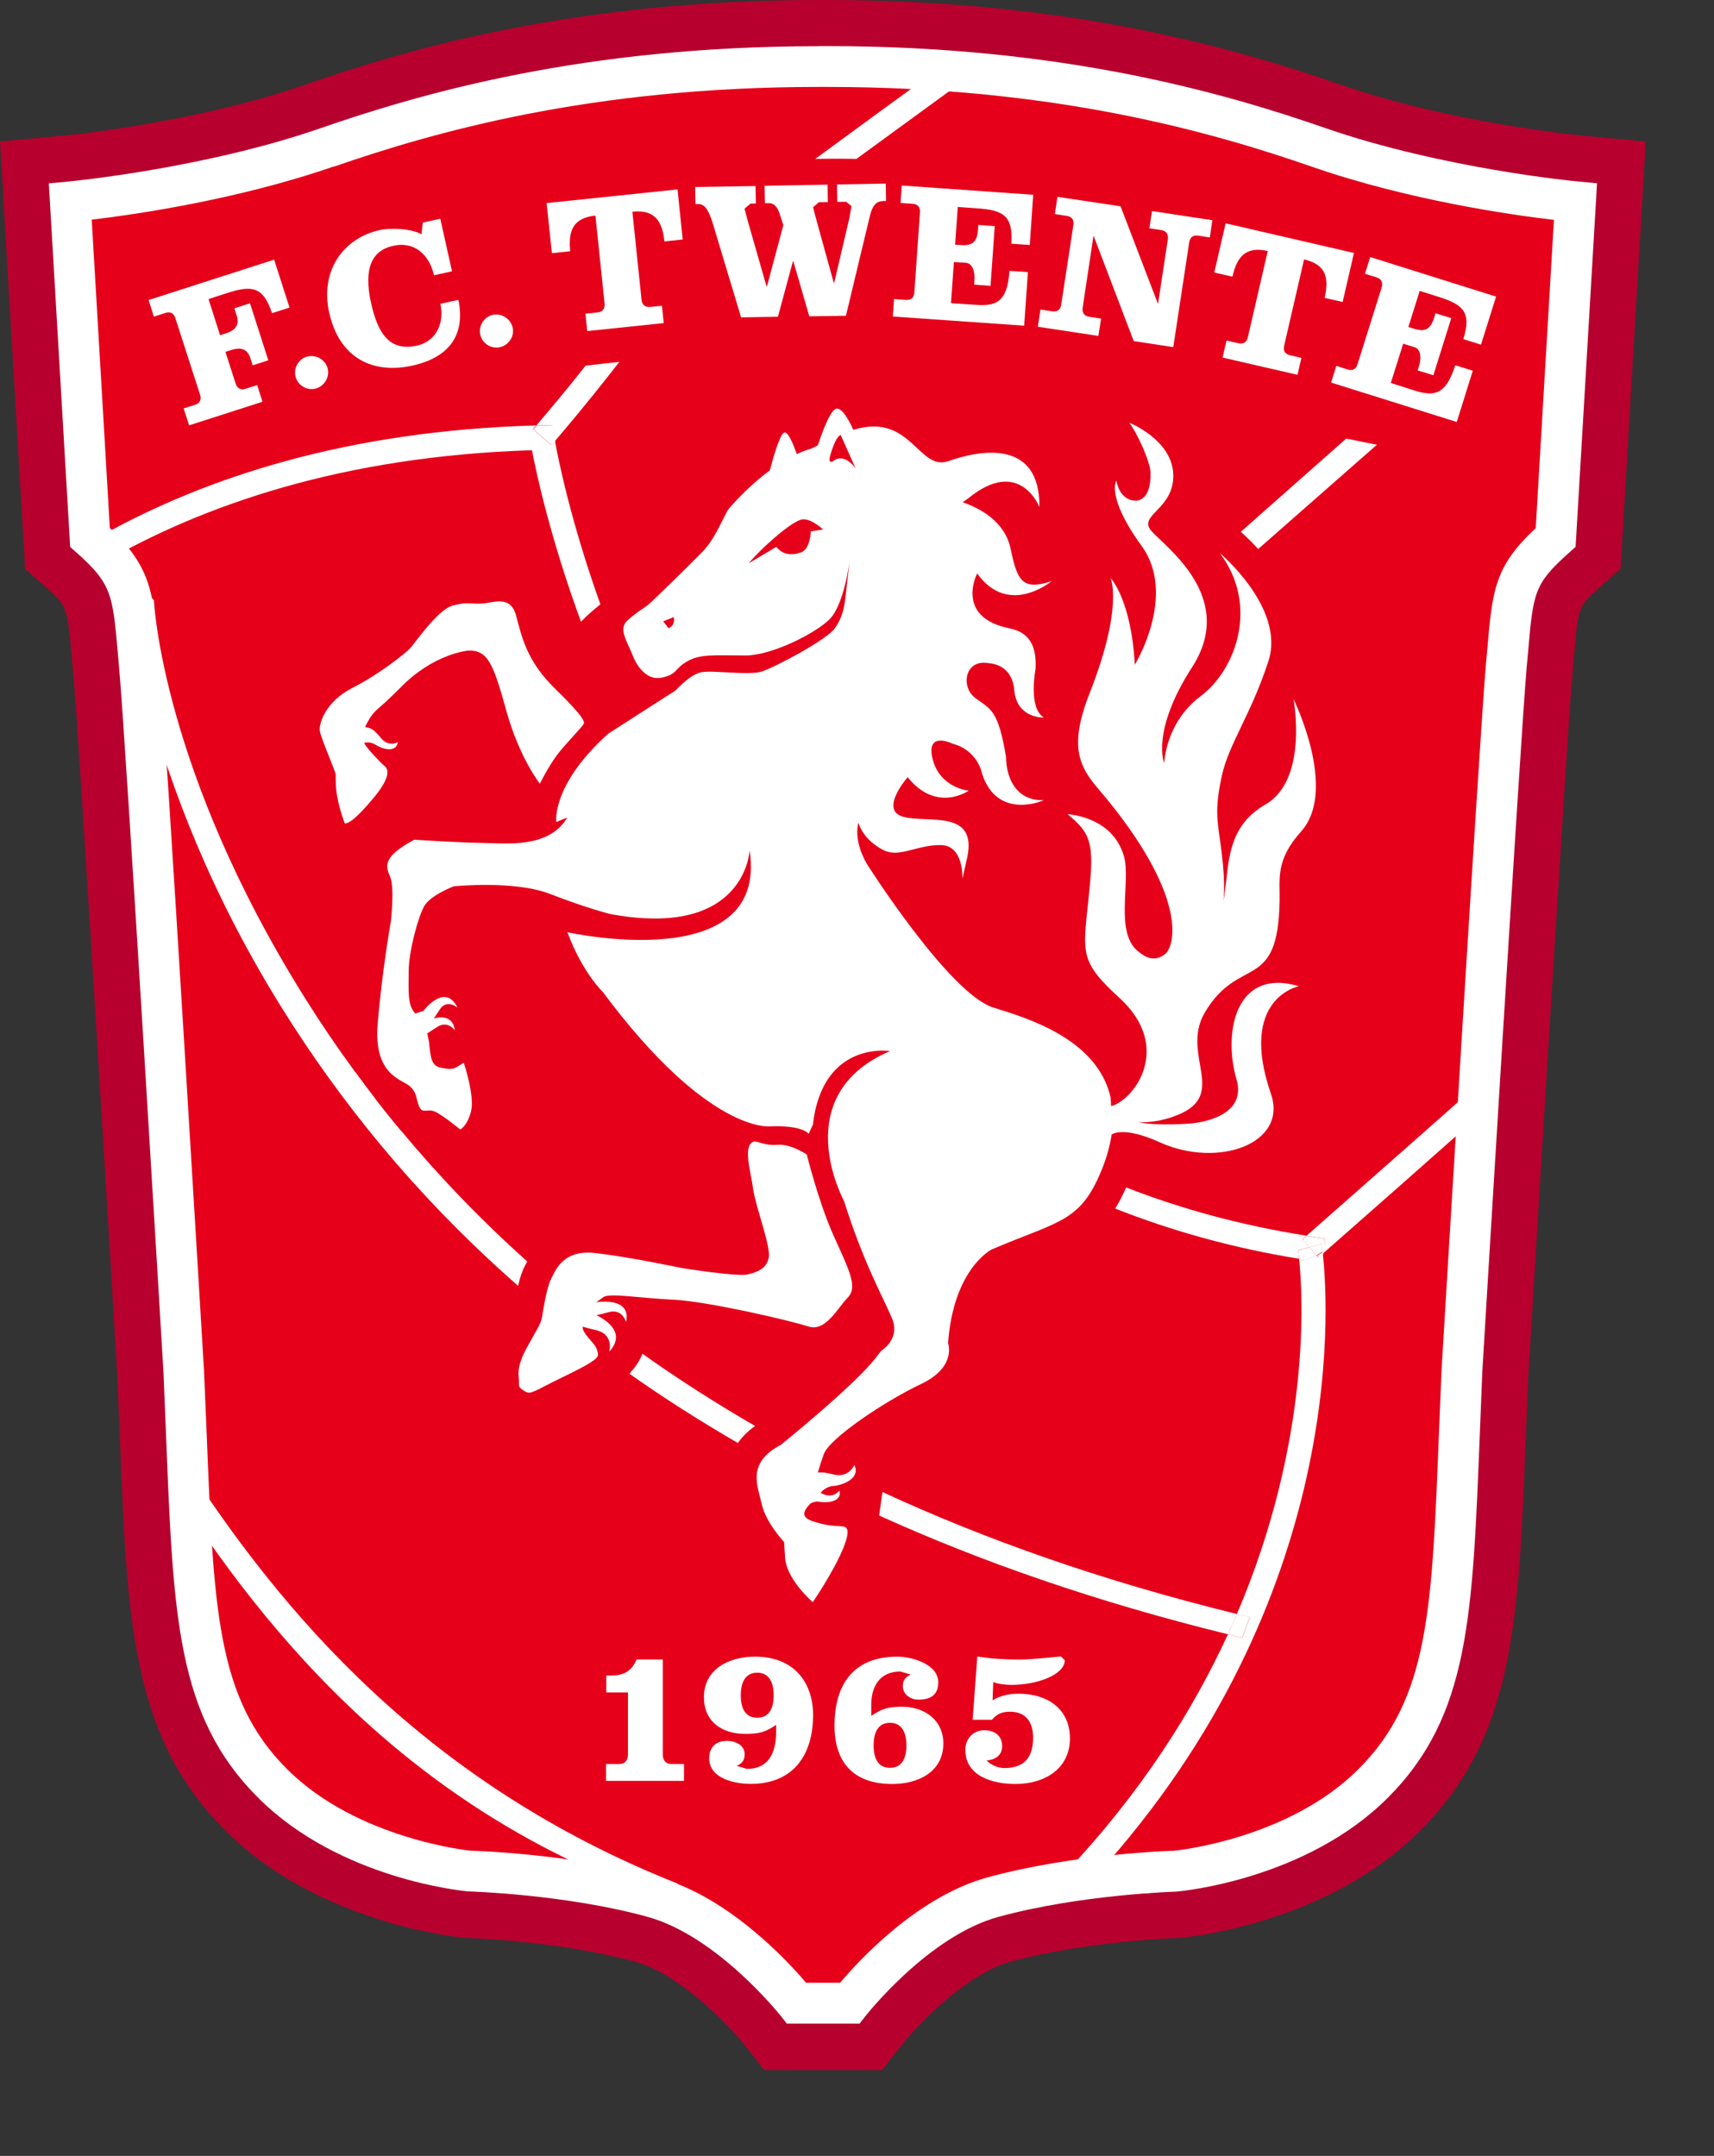 <?xml version="1.0" encoding="UTF-8" standalone="no"?> <!-- Created with Inkscape (http://www.inkscape.org/) --> <svg xmlns:dc="http://purl.org/dc/elements/1.1/" xmlns:cc="http://creativecommons.org/ns#" xmlns:rdf="http://www.w3.org/1999/02/22-rdf-syntax-ns#" xmlns:svg="http://www.w3.org/2000/svg" xmlns="http://www.w3.org/2000/svg" xmlns:xlink="http://www.w3.org/1999/xlink" xmlns:sodipodi="http://sodipodi.sourceforge.net/DTD/sodipodi-0.dtd" xmlns:inkscape="http://www.inkscape.org/namespaces/inkscape" width="281.947" height="354.677" viewBox="0 0 317.976 400" id="svg2" version="1.1" inkscape:version="0.91 r13725" sodipodi:docname="FC_Twente.svg"><rect x="0" y="0" width="317.976" height="400" fill="#333333" stroke="none"/><defs id="defs4"><linearGradient id="stop0"><stop id="stop3450" offset="0" stop-color="#00aaec"></stop><stop id="stop3452" offset="1" stop-color="#0076d0"></stop></linearGradient><linearGradient gradientUnits="userSpaceOnUse" x2="641.65" x1="255.67" xlink:href="#stop0"></linearGradient><linearGradient gradientUnits="userSpaceOnUse" x2="861.7" x1="725.2" xlink:href="#stop0"></linearGradient><clipPath id="clipPath5029"><rect transform="scale(1,-1)" y="-790.086" x="271.352" height="94.857" width="53.714" id="rect5031" style="fill:#0000ff;fill-rule:evenodd;stroke:#000000;stroke-width:0.8px;stroke-linecap:butt;stroke-linejoin:miter;stroke-opacity:1"></rect></clipPath><clipPath id="clipPath2999"><path d="m 0,0 595.276,0 0,841.89 L 0,841.89 0,0 Z" id="path3001" inkscape:connector-curvature="0"></path></clipPath><clipPath id="clipPath3007"><path d="m 0,0 595.278,0 0,841.887 L 0,841.887 0,0 Z" id="path3009" inkscape:connector-curvature="0"></path></clipPath><clipPath id="clipPath3017"><path d="m -8.505,-8.505 612.288,0 0,858.897 -612.288,0 0,-858.897 z" id="path3019" inkscape:connector-curvature="0" style="clip-rule:evenodd"></path></clipPath><clipPath id="clipPath3025"><path d="m -44.073,850.392 683.424,0 0,-858.897 -683.424,0 0,858.897 z" id="path3027" inkscape:connector-curvature="0"></path></clipPath><clipPath id="clipPath3033"><path d="M 595.278,841.887 0,841.887 0,0 l 595.278,0 0,841.887 z M 46.35,650.034 l 505.917,0 0,-71.514 -505.917,0 0,71.514 z" id="path3035" inkscape:connector-curvature="0"></path></clipPath><clipPath id="clipPath3045"><path d="m 8.505,700.155 578.268,0 0,85.041 -578.268,0 0,-85.041 z" id="path3047" inkscape:connector-curvature="0" style="clip-rule:evenodd"></path></clipPath><clipPath id="clipPath3153"><path d="m 29.763,28.962 110.16,0 0,45.126 -110.16,0 0,-45.126 z" id="path3155" inkscape:connector-curvature="0" style="clip-rule:evenodd"></path></clipPath><clipPath id="clipPath3161"><path d="m 0.938,2.957 1,0 0,1 -1,0 0,-1 z" id="path3163" inkscape:connector-curvature="0"></path></clipPath><clipPath id="clipPath3173"><path d="m 552.267,650.034 -505.917,0 0,-71.514 505.917,0 0,71.514 z" id="path3175" inkscape:connector-curvature="0"></path></clipPath><clipPath id="clipPath3181"><path d="m 46.162,578.346 506.327,0 0,72.006 -506.327,0 0,-72.006 z" id="path3183" inkscape:connector-curvature="0"></path></clipPath><clipPath id="clipPath3201"><path d="m 433.701,35.901 153.072,0 0,30.717 -153.072,0 0,-30.717 z" id="path3203" inkscape:connector-curvature="0"></path></clipPath><clipPath id="clipPath3289"><path d="m 481.321,50.262 c -1.215,1.215 -1.216,3.185 -0.001,4.401 1.215,1.215 3.185,1.215 4.401,0 1.215,-1.215 1.216,-3.185 10e-4,-4.401 -1.215,-1.215 -3.186,-1.216 -4.401,0" id="path3291" inkscape:connector-curvature="0"></path></clipPath><clipPath id="clipPath3305"><path d="m 481.292,50.188 c -0.254,0.255 -0.457,0.542 -0.608,0.848 1.186,-1.117 3.052,-1.095 4.212,0.064 1.159,1.16 1.18,3.027 0.063,4.212 0.306,-0.151 0.593,-0.353 0.847,-0.608 1.247,-1.247 1.248,-3.268 0.001,-4.515 -1.246,-1.247 -3.268,-1.247 -4.515,-10e-4" id="path3307" inkscape:connector-curvature="0"></path></clipPath><clipPath id="clipPath3313"><path d="m 481.321,50.262 c -1.215,1.215 -1.216,3.185 -0.001,4.401 1.215,1.215 3.185,1.215 4.401,0 1.215,-1.215 1.216,-3.185 10e-4,-4.401 -1.215,-1.215 -3.186,-1.216 -4.401,0" id="path3315" inkscape:connector-curvature="0"></path></clipPath><clipPath id="clipPath3323"><path d="m 481.321,50.262 c -1.215,1.215 -1.216,3.185 -0.001,4.401 1.215,1.215 3.185,1.215 4.401,0 1.215,-1.215 1.216,-3.185 10e-4,-4.401 -1.215,-1.215 -3.186,-1.216 -4.401,0" id="path3325" inkscape:connector-curvature="0"></path></clipPath><style type="text/css" id="style2989"> .fil1 {fill:#2D4287} .fil3 {fill:#912747} .fil0 {fill:#B0ADB9} .fil2 {fill:#FEFEFE} </style><clipPath id="clipPath6125-9"><path id="path6127-5" d="m 297.905,392.154 c -3.142,-10e-4 -5.688,-2.55 -5.687,-5.692 0.002,-3.142 2.551,-5.689 5.693,-5.686 3.142,10e-4 5.688,2.55 5.686,5.692 -10e-4,3.141 -2.549,5.686 -5.688,5.686 -10e-4,0 -0.003,0 -0.004,0" inkscape:connector-curvature="0"></path></clipPath><clipPath id="clipPath6037-0"><path id="path6039-7" d="m 297.901,398.972 c -6.908,-0.002 -12.505,-5.605 -12.501,-12.514 0.003,-6.909 5.606,-12.505 12.514,-12.501 6.909,0.002 12.506,5.606 12.502,12.514 -0.003,6.906 -5.603,12.501 -12.508,12.501 -0.003,0 -0.005,0 -0.007,0" inkscape:connector-curvature="0"></path></clipPath><clipPath id="clipPath5949-4"><path id="path5951-5" d="m 297.898,405.359 c -7.423,-0.004 -13.844,-4.289 -16.93,-10.517 -1.252,-2.527 -1.955,-5.375 -1.954,-8.387 10e-4,-1.194 0.113,-2.362 0.325,-3.496 l 5.992,0.004 c -0.308,1.112 -0.474,2.284 -0.475,3.495 -10e-4,2.082 0.486,4.051 1.352,5.797 2.132,4.302 6.566,7.259 11.693,7.261 5.123,0.003 9.557,-2.946 11.695,-7.239 0.872,-1.749 1.362,-3.72 1.363,-5.806 10e-4,-1.21 -0.164,-2.382 -0.472,-3.495 l 5.993,0.003 c 0.211,1.133 0.322,2.302 0.321,3.497 -10e-4,3.034 -0.717,5.9 -1.99,8.439 -3.102,6.194 -9.506,10.444 -16.903,10.444 -0.003,0 -0.007,0 -0.01,0" inkscape:connector-curvature="0"></path></clipPath><style id="style6" type="text/css"></style></defs><g inkscape:label="Layer 1" inkscape:groupmode="layer" id="layer1" transform="translate(312.027,-269.58)"><g style="fill-rule:evenodd" id="g5531" transform="matrix(0.008,0,0,0.008,-311.907,269.58)"><g id="g3111" transform="translate(-29023.315,11726.583)"><path style="fill:#e6001a;fill-rule:nonzero" id="path12" d="m 47975.686,-10182.453 c -4977.195,0 -8582.662,906.989 -11386.082,1878.941 -2803.42,971.952 -5949.147,1259.29 -5949.147,1259.29 L 31097.7,736.392 c 1031.918,914.485 991.94,1324.254 1144.355,2975.823 149.915,1631.58 1029.419,16363.276 1029.419,16363.276 227.372,5262.034 107.44,7608.211 2058.84,9562.11 1783.994,1783.994 4577.419,2033.854 4577.419,2033.854 0,0 2243.736,57.467 4232.615,599.662 1801.484,489.723 3343.115,2461.112 3343.115,2461.112 l 1229.307,0 c 0,0 1526.64,-1968.89 3325.626,-2461.112 1993.876,-544.693 4235.112,-599.662 4235.112,-599.662 0,0 2793.426,-249.86 4577.42,-2033.854 1958.896,-1958.896 1831.468,-4297.578 2058.84,-9562.11 0,0 887,-14731.696 1031.918,-16363.276 152.414,-1721.53 112.437,-2061.338 1144.355,-2975.823 l 457.242,-7780.614 c 0,0 -3148.225,-287.338 -5949.146,-1259.29 -2803.42,-971.952 -6408.888,-1878.941 -11386.082,-1878.941 l -229.871,0 z" inkscape:connector-curvature="0"></path><path style="fill:#b7002e;fill-rule:nonzero" id="path14" d="m 37096.818,-6844.335 c 2218.749,-769.566 5759.254,-1791.49 10878.868,-1791.49 l 229.87,0 c 5122.113,0 8662.617,1021.924 10878.868,1791.49 1749.014,607.158 3587.977,956.961 4829.777,1146.853 -99.943,1731.524 -289.836,4932.22 -337.309,5746.761 C 62662.407,1021.232 62552.469,1808.288 62427.539,3254.972 l -27.484,322.318 c -144.918,1634.079 -996.938,15806.09 -1031.918,16408.251 l -57.468,1411.704 c -167.406,4212.625 -249.859,5844.206 -1551.625,7148.47 -1306.764,1306.764 -3440.561,1564.119 -3600.471,1581.609 -369.791,12.493 -2523.577,107.439 -4524.949,652.132 -1539.133,419.764 -2820.91,1561.62 -3538.006,2318.693 -719.594,-754.574 -2008.868,-1898.929 -3548,-2318.693 -2001.372,-544.693 -4155.158,-639.639 -4524.949,-652.132 -157.412,-17.49 -2291.209,-274.845 -3600.471,-1581.609 -1301.766,-1301.766 -1381.721,-2940.842 -1551.625,-7180.952 l -54.969,-1356.735 c -37.479,-627.146 -884.502,-14799.158 -1036.916,-16438.234 l -29.983,-337.31 C 33633.77,1933.217 33556.314,1078.699 32604.35,51.778 c -47.473,-812.042 -237.366,-4017.735 -339.808,-5749.259 1244.298,-189.893 3080.763,-539.696 4832.276,-1146.853 z m 10878.868,-4882.248 c -5589.35,0 -9464.665,1119.369 -11893.296,1963.893 -2581.045,896.994 -5554.369,1176.837 -5584.352,1179.335 l -1489.161,137.423 87.451,1494.158 494.721,8420.254 479.729,424.76 c 494.722,442.251 494.722,442.251 599.662,1614.09 l 32.482,349.803 c 147.417,1586.606 1016.927,16165.888 1024.423,16313.304 l 54.969,1321.755 c 172.402,4355.046 254.856,7038.533 2456.115,9239.792 2156.285,2156.285 5394.459,2468.609 5531.882,2481.102 l 47.473,4.997 47.473,2.498 c 19.989,0 2088.823,62.465 3867.82,547.192 1051.907,287.338 2211.254,1516.645 2533.572,1923.915 l 462.24,587.169 752.076,2.499 1981.383,0 467.236,-594.665 c 319.82,-407.27 1466.674,-1634.079 2516.082,-1918.918 1778.997,-484.727 3845.333,-547.192 3867.82,-547.192 l 44.974,-2.498 49.972,-4.997 c 137.423,-12.493 3375.598,-322.319 5531.882,-2481.102 2203.758,-2203.758 2283.713,-4874.752 2453.617,-9209.808 l 57.468,-1376.724 c 7.495,-122.431 884.501,-14704.212 1024.422,-16295.815 l 29.983,-329.814 c 99.944,-1181.834 99.944,-1181.834 602.161,-1629.082 l 479.729,-424.76 584.671,-9911.913 -1489.161,-137.423 c -29.983,-4.997 -3000.808,-284.839 -5586.851,-1179.335 -2426.132,-842.025 -6303.946,-1963.893 -11890.797,-1963.893 l -229.87,0 z" inkscape:connector-curvature="0"></path><path style="fill:#e6001a;fill-rule:nonzero" id="path16" d="m 47975.686,-10182.453 c -4977.195,0 -8582.662,906.989 -11386.082,1878.941 -2803.42,971.952 -5949.147,1259.29 -5949.147,1259.29 L 31097.7,736.392 c 1031.918,914.485 991.94,1324.254 1144.355,2975.823 149.915,1631.58 1029.419,16363.276 1029.419,16363.276 227.372,5262.034 107.44,7608.211 2058.84,9562.11 1783.994,1783.994 4577.419,2033.854 4577.419,2033.854 0,0 2243.736,57.467 4232.615,599.662 1801.484,489.723 3343.115,2461.112 3343.115,2461.112 l 1229.307,0 c 0,0 1526.64,-1968.89 3325.626,-2461.112 1993.876,-544.693 4235.112,-599.662 4235.112,-599.662 0,0 2793.426,-249.86 4577.42,-2033.854 1958.896,-1958.896 1831.468,-4297.578 2058.84,-9562.11 0,0 887,-14731.696 1031.918,-16363.276 152.414,-1721.53 112.437,-2061.338 1144.355,-2975.823 l 457.242,-7780.614 c 0,0 -3148.225,-287.338 -5949.146,-1259.29 -2803.42,-971.952 -6408.888,-1878.941 -11386.082,-1878.941 l -229.871,0 z" inkscape:connector-curvature="0"></path><path style="fill:#ffffff;fill-rule:nonzero" id="path18" d="m 36744.517,-7858.763 c 2291.208,-794.552 5946.648,-1851.456 11231.169,-1851.456 l 229.87,0 c 5284.521,0 8939.961,1056.904 11228.671,1851.456 2246.234,779.561 4642.383,1119.369 5609.338,1231.806 -47.473,774.563 -402.273,6816.158 -422.262,7148.471 -949.465,889.499 -1004.434,1414.203 -1124.366,2823.408 l -29.983,324.817 c -142.42,1619.087 -994.44,15776.107 -1029.42,16375.769 l -57.468,1391.715 c -164.907,4132.671 -219.876,6216.496 -1866.448,7863.068 -1636.577,1639.076 -4257.6,1893.933 -4285.084,1896.431 -62.465,0 -2291.209,64.964 -4312.569,614.654 -1629.082,444.749 -2993.313,1931.411 -3425.569,2446.121 l -789.555,0 c -434.755,-512.211 -1808.981,-2001.372 -3438.062,-2446.121 -2021.361,-549.69 -4250.105,-614.654 -4345.051,-617.152 0,0 -2618.524,-257.355 -4255.102,-1893.933 -1644.073,-1644.073 -1699.042,-3737.893 -1866.448,-7895.549 l -57.467,-1351.738 c -37.479,-609.657 -879.504,-14766.677 -1029.42,-16388.263 l -29.983,-342.307 c -117.434,-1324.254 -182.397,-1913.921 -1124.366,-2803.42 -17.49,-332.313 -374.789,-6373.907 -419.764,-7150.969 966.955,-114.935 3363.105,-454.744 5606.84,-1231.806 z m 11231.169,-2795.924 c -5426.941,0 -9184.823,1086.887 -11540.995,1903.927 -2713.47,939.47 -5806.727,1229.307 -5836.71,1234.304 l -457.242,42.476 494.721,8432.747 147.417,129.927 c 814.541,724.592 837.028,969.454 956.961,2321.192 l 29.983,344.806 c 149.915,1604.096 1021.924,16200.868 1029.419,16348.284 l 54.969,1341.744 c 172.403,4312.569 237.367,6621.268 2143.792,8525.195 1883.938,1883.938 4747.324,2158.783 4867.256,2168.777 52.471,2.499 2241.237,64.964 4150.161,587.169 1624.085,442.251 3078.265,2278.716 3095.755,2296.206 l 142.42,182.397 1689.048,0 142.419,-182.397 c 14.992,-17.49 1454.181,-1851.457 3080.764,-2293.707 1911.422,-522.206 4097.69,-582.172 4120.177,-584.671 149.916,-12.493 3013.302,-287.338 4899.738,-2171.276 1906.426,-1906.425 1968.891,-4205.129 2141.293,-8495.211 l 54.969,-1381.721 c 7.496,-139.921 887,-14736.693 1029.42,-16343.288 l 29.983,-327.315 c 122.431,-1424.197 139.921,-1606.594 959.459,-2338.682 l 144.919,-129.927 497.219,-8432.747 -454.743,-42.476 c -29.983,-2.498 -3123.24,-294.834 -5836.71,-1234.304 -2356.172,-819.538 -6114.054,-1903.926 -11540.995,-1903.926 l -229.87,0 z" inkscape:connector-curvature="0"></path><path style="fill:#ffffff;fill-rule:nonzero" id="path20" d="m 44377.714,26761.722 0,2198.761 c 0,129.926 64.963,224.873 204.884,224.873 l 287.338,0 0,389.78 -1808.98,0 0,-389.78 304.828,0 c 139.921,0 204.885,-92.448 204.885,-224.873 l 0,-1436.691 -502.217,0 0,-392.278 117.434,0 c 269.848,0 464.738,-87.451 584.67,-372.291 l 604.659,0 z" inkscape:connector-curvature="0"></path><path style="fill:#ffffff;fill-rule:nonzero" id="path22" d="m 46186.694,27591.254 c 0,357.299 144.918,519.708 382.285,519.708 237.366,0 379.786,-162.409 379.786,-519.708 0,-357.298 -144.919,-524.704 -379.786,-524.704 -237.367,0 -382.285,167.406 -382.285,524.704 z m 819.538,684.615 c -249.859,172.402 -404.772,209.881 -712.098,209.881 -557.186,0 -961.958,-292.335 -961.958,-852.019 0,-659.629 592.166,-939.471 1186.831,-939.471 931.974,0 1344.242,632.144 1344.242,1351.738 0,954.462 -479.729,1599.099 -1444.186,1599.099 l -4.997,0 c -372.29,0 -959.459,-124.93 -959.459,-592.166 0,-287.338 187.394,-404.772 404.772,-404.772 257.355,0 417.264,134.924 417.264,307.326 0,142.42 -54.969,209.882 -182.397,272.347 l 237.366,69.961 c 479.73,0 674.62,-342.308 674.62,-869.51 l 0,-157.412 z" inkscape:connector-curvature="0"></path><path style="fill:#ffffff;fill-rule:nonzero" id="path24" d="m 49267.458,28753.1 c 0,357.298 144.918,519.707 379.785,519.707 237.367,0 379.786,-162.409 379.786,-519.707 0,-357.299 -144.918,-524.705 -379.786,-524.705 -237.366,0 -379.785,167.406 -379.785,524.705 z m -52.471,-687.113 c 252.358,-172.403 404.772,-209.882 712.099,-209.882 519.707,0 956.96,307.327 956.96,852.02 0,659.628 -584.67,939.47 -1181.834,939.47 -916.983,0 -1341.743,-514.71 -1341.743,-1354.236 0,-951.964 439.752,-1599.099 1454.18,-1599.099 367.293,0 951.964,187.394 951.964,592.166 0,287.338 -167.406,404.772 -459.741,404.772 -199.888,0 -362.296,-134.924 -362.296,-307.327 0,-144.918 57.467,-209.881 182.397,-274.845 l -239.865,-69.96 c -477.231,0 -674.619,344.805 -674.619,772.065 l 0,257.354 z" inkscape:connector-curvature="0"></path><path style="fill:#ffffff;fill-rule:nonzero" id="path26" d="m 51673.601,26691.762 c 327.316,49.971 647.135,69.96 971.952,69.96 319.82,0 882.003,-69.96 966.955,-69.96 l 87.451,84.952 c 0,334.811 -637.141,572.177 -1231.806,572.177 -162.408,0 -317.321,-22.487 -427.259,-64.963 l -14.991,424.76 c 184.895,-117.434 394.777,-154.912 607.157,-154.912 647.136,0 1186.831,339.808 1186.831,1034.417 0,724.591 -609.656,1059.402 -1264.287,1059.402 -514.71,0 -1161.845,-172.402 -1161.845,-794.552 0,-254.856 184.896,-452.245 442.251,-452.245 232.369,0 412.267,124.93 412.267,372.29 0,209.882 -167.405,317.321 -362.295,327.316 102.442,107.439 264.85,177.4 414.766,177.4 474.732,0 664.625,-259.854 664.625,-707.102 0,-342.307 -154.913,-599.662 -534.698,-599.662 -149.916,0 -292.336,32.482 -419.764,187.395 l -447.248,0 107.44,-1461.676 z" inkscape:connector-curvature="0"></path><path style="fill:#ffffff;fill-rule:nonzero" id="path28" d="m 33031.609,22793.959 c 2536.071,3975.259 6141.539,7938.025 12088.187,9754.501 l -407.271,-594.665 c -5804.228,-2306.2 -9167.332,-6233.986 -11531,-9939.397 l -152.414,782.059 z" inkscape:connector-curvature="0"></path><path style="fill:#ffffff;fill-rule:nonzero" id="path30" d="m 33391.407,-1869.639 -124.93,-384.783 267.349,-84.952 c 109.938,-34.98 149.916,-119.932 114.936,-229.87 l -574.676,-1781.496 c -34.981,-109.938 -117.434,-154.913 -224.874,-119.932 l -272.346,87.451 -122.431,-384.783 2910.859,-936.972 357.299,1111.873 -407.271,129.927 c -202.386,-629.645 -479.729,-647.135 -1039.414,-467.237 l -432.256,139.921 267.349,837.028 137.423,-42.476 c 249.859,-79.955 309.825,-224.873 249.859,-409.769 l -54.969,-169.904 362.295,-117.434 424.761,1321.755 -362.296,117.434 -54.969,-169.904 c -59.966,-184.896 -192.391,-267.349 -442.25,-184.896 l -134.924,42.476 237.366,737.085 c 34.98,109.938 117.434,154.913 227.372,119.932 l 272.346,-87.451 122.431,387.282 -1701.541,547.192 z" inkscape:connector-curvature="0"></path><path style="fill:#ffffff;fill-rule:nonzero" id="path32" d="m 36604.595,-3188.895 c 54.969,202.386 -69.96,414.766 -269.847,472.234 -199.888,54.969 -412.268,-62.465 -469.736,-264.851 -57.467,-204.885 64.964,-419.763 264.851,-474.732 197.389,-54.969 419.763,64.963 474.732,267.349 z" inkscape:connector-curvature="0"></path><path style="fill:#ffffff;fill-rule:nonzero" id="path34" d="m 38813.35,-6564.493 404.772,-89.949 272.347,1219.313 -417.265,92.448 c -104.941,-462.239 -442.251,-797.051 -949.465,-682.115 -499.718,109.938 -687.113,529.701 -509.713,1329.251 157.412,709.6 434.755,1124.366 1061.902,984.445 472.234,-104.941 637.141,-552.189 544.693,-969.453 l 417.265,-92.448 c 169.904,829.532 -227.372,1336.746 -1059.403,1524.141 -929.476,207.383 -1701.541,-174.901 -1936.409,-1226.809 -212.38,-951.963 304.828,-1721.53 1174.338,-1916.42 224.874,-49.972 724.592,-42.476 964.457,99.944 l 32.481,-272.346 z" inkscape:connector-curvature="0"></path><path style="fill:#ffffff;fill-rule:nonzero" id="path36" d="m 40899.674,-4113.374 c 37.479,209.882 -112.436,407.27 -317.321,442.251 -204.884,34.98 -404.772,-102.442 -439.752,-312.324 -37.479,-207.383 107.44,-409.769 309.825,-444.749 204.885,-34.98 409.769,107.439 447.248,314.823 z" inkscape:connector-curvature="0"></path><path style="fill:#ffffff;fill-rule:nonzero" id="path38" d="m 41806.663,-5854.892 -122.431,-1161.845 3035.789,-317.321 119.932,1161.845 -424.76,44.975 c -47.474,-464.738 -217.378,-744.58 -742.082,-689.611 l 212.38,2043.848 c 12.493,114.935 82.454,174.901 197.389,164.907 l 274.845,-27.485 42.476,402.273 -1774,184.896 -42.476,-402.273 284.84,-29.983 c 114.935,-12.493 169.904,-87.451 159.909,-202.386 l -212.38,-2043.848 c -527.203,54.969 -632.144,362.296 -584.67,827.034 l -424.761,44.975 z" inkscape:connector-curvature="0"></path><path style="fill:#ffffff;fill-rule:nonzero" id="path40" d="m 45134.787,-7389.028 1394.214,-22.487 7.496,404.772 -124.93,2.499 -137.422,117.434 64.963,249.859 444.75,1551.625 9.994,0 379.786,-1419.2 -87.451,-269.848 c -49.972,-149.916 -129.927,-242.363 -242.363,-239.865 l -97.445,0 -7.496,-404.772 1461.676,-24.986 4.997,404.772 -207.383,2.499 -134.924,117.434 64.963,249.859 414.767,1501.653 9.994,0 354.8,-1511.648 44.975,-267.349 -119.933,-99.944 -207.383,2.498 -7.496,-404.772 1131.862,-19.989 4.998,404.772 -54.969,0 c -144.919,2.499 -247.361,62.465 -317.322,337.31 l -557.185,2323.69 -849.522,12.493 -369.791,-1276.78 -9.995,0 -347.304,1286.775 -854.518,14.992 -649.634,-2156.285 c -107.439,-362.296 -204.884,-474.732 -349.803,-472.234 l -59.966,0 -7.496,-404.772 z" inkscape:connector-curvature="0"></path><path style="fill:#ffffff;fill-rule:nonzero" id="path42" d="m 50341.852,-6804.357 c 7.496,-114.935 -49.972,-187.394 -164.907,-194.89 l -284.84,-19.989 27.485,-404.772 3048.282,214.879 -79.955,1164.344 -427.259,-29.983 c 47.473,-659.628 -204.885,-779.561 -789.555,-819.538 l -452.245,-32.482 -62.465,874.507 142.42,9.994 c 267.349,17.49 369.791,-79.955 389.78,-364.794 l 7.496,-102.442 379.785,27.485 -97.445,1384.22 -379.785,-27.485 7.495,-109.938 c 12.493,-169.904 -37.479,-384.783 -202.386,-397.276 l -274.845,-17.49 -67.462,954.462 559.685,37.479 c 482.228,34.98 744.58,-47.473 797.051,-787.056 l 427.259,29.983 -87.451,1241.8 -3045.783,-212.38 27.484,-404.772 279.843,19.989 c 114.935,7.496 184.895,-54.969 192.391,-172.403 l 129.927,-1866.448 z" inkscape:connector-curvature="0"></path><path style="fill:#ffffff;fill-rule:nonzero" id="path44" d="m 55853.745,-4685.552 9.994,0 227.372,-1496.656 c 14.992,-112.437 -37.479,-189.893 -149.915,-207.383 l -279.843,-42.476 62.465,-399.775 1399.211,212.38 -59.966,399.775 -272.346,-42.476 c -114.935,-17.49 -187.395,42.476 -204.885,154.913 l -369.791,2431.13 -916.983,-139.921 -926.978,-2433.628 -7.496,0 -249.859,1659.065 c -17.49,114.935 34.981,192.392 149.916,209.882 l 277.343,42.476 -62.464,402.273 -1404.209,-212.38 59.966,-399.775 277.344,42.476 c 112.437,17.49 189.893,-39.977 204.885,-154.913 l 282.34,-1851.456 c 17.49,-112.437 -37.479,-189.893 -149.915,-207.383 l -279.842,-42.476 59.966,-399.775 1464.174,219.876 864.513,2256.228 z" inkscape:connector-curvature="0"></path><path style="fill:#ffffff;fill-rule:nonzero" id="path46" d="m 57168.004,-5410.143 262.352,-1136.859 2975.823,687.113 -262.352,1136.859 -417.265,-94.947 c 104.941,-457.242 37.479,-774.563 -477.231,-891.997 l -462.24,2001.372 c -27.484,112.437 17.491,192.392 132.426,219.876 l 267.349,62.465 -89.949,392.279 -1736.521,-399.775 89.949,-394.777 277.344,62.465 c 112.436,27.485 192.391,-24.986 217.377,-137.423 l 462.24,-2001.372 c -514.71,-117.434 -714.598,137.423 -819.538,594.665 l -417.265,-94.947 z" inkscape:connector-curvature="0"></path><path style="fill:#ffffff;fill-rule:nonzero" id="path48" d="m 61048.317,-5062.839 c 32.482,-109.938 -4.997,-194.89 -114.935,-229.87 l -272.347,-84.952 122.431,-387.282 2918.355,916.983 -349.803,1114.372 -409.769,-127.428 c 199.888,-632.144 -14.991,-804.547 -577.174,-981.947 l -434.755,-137.423 -262.352,837.028 137.422,42.476 c 254.856,79.955 377.287,7.496 462.24,-264.851 l 29.983,-94.947 364.794,112.437 -414.766,1324.254 -364.795,-112.437 32.482,-104.941 c 49.972,-162.408 52.471,-384.783 -104.941,-432.256 l -262.352,-82.454 -287.338,911.986 534.699,169.904 c 459.741,144.918 737.084,124.93 959.459,-582.172 l 407.27,127.428 -372.29,1189.33 -2913.358,-914.485 119.933,-387.282 267.349,84.952 c 109.938,34.98 192.392,-12.493 224.873,-122.431 l 562.183,-1786.493 z" inkscape:connector-curvature="0"></path><path style="fill:#ffffff;fill-rule:nonzero" id="path50" d="m 58184.931,1006.24 2753.448,-2418.637 -712.099,-142.42 -2443.622,2161.282 c 77.456,69.961 229.87,207.383 402.273,399.775 z" inkscape:connector-curvature="0"></path><path style="fill:#ffffff;fill-rule:nonzero" id="path52" d="m 49472.342,22876.412 c -24.986,179.899 -52.47,377.287 -77.456,544.693 2341.18,1061.902 5022.169,2001.372 8085.442,2753.448 74.958,-157.411 142.42,-312.324 209.882,-469.735 -3130.735,-767.068 -5851.702,-1734.023 -8217.868,-2828.406 z" inkscape:connector-curvature="0"></path><path style="fill:#ffffff;fill-rule:nonzero" id="path54" d="m 46519.007,21344.776 c -936.972,-542.195 -1806.482,-1101.879 -2613.527,-1676.555 -49.972,132.425 -132.425,274.845 -264.851,419.763 l -32.481,47.473 c 777.062,549.69 1616.588,1084.389 2511.084,1604.096 94.947,-137.423 224.873,-269.848 399.775,-394.777 z" inkscape:connector-curvature="0"></path><path style="fill:#ffffff;fill-rule:nonzero" id="path56" d="m 59581.644,17439.477 -44.975,-52.471 c -162.408,82.454 -357.299,152.415 -357.299,92.448 l -44.974,-9.994 c 87.45,829.532 284.839,4197.634 -1444.186,8237.856 102.442,24.986 199.887,49.972 299.831,74.958 l -174.902,477.231 c -112.436,-27.484 -219.876,-54.969 -332.312,-82.453 -817.04,1776.498 -2008.868,3662.935 -3750.386,5511.893 l 412.267,387.281 c 6071.578,-6443.867 5686.795,-13384.955 5539.378,-14724.2 l -59.966,54.969 -39.978,32.482 z" inkscape:connector-curvature="0"></path><path style="fill:#ffffff;fill-rule:nonzero" id="path58" d="m 57990.041,25779.776 c -99.944,-24.986 -197.389,-49.972 -299.831,-74.958 -67.462,154.913 -137.423,312.324 -209.882,469.735 112.437,27.485 219.876,57.468 332.313,82.454 l 174.901,-477.231 z" inkscape:connector-curvature="0"></path><path style="fill:#ffffff;fill-rule:nonzero" id="path60" d="m 63329.531,13376.767 c -1074.394,959.459 -2383.656,2111.31 -4022.732,3555.496 l 194.89,32.481 232.369,34.981 7.495,232.369 -64.963,69.96 4.997,47.474 c 1426.696,-1254.293 2601.034,-2291.209 3590.476,-3170.713 l 54.969,-802.048 z" inkscape:connector-curvature="0"></path><polygon style="fill:#ffffff;fill-rule:nonzero" id="polygon62" transform="matrix(2.499,0,0,2.499,-32001.731,-23569.907)" points="36654,16413 36670,16400 36694,16377 36692,16358 36636,16392 "></polygon><path style="fill:#ffffff;fill-rule:nonzero" id="path64" d="m 59134.396,17469.46 c -12.493,-122.431 -24.986,-189.893 -24.986,-197.389 l 262.352,-74.958 -159.91,-179.898 39.978,-34.98 57.467,-49.972 c -1519.144,-239.865 -2913.358,-622.15 -4185.141,-1119.369 -82.453,184.896 -167.405,347.304 -254.856,489.724 1299.268,512.211 2715.969,914.484 4267.594,1164.343 z" inkscape:connector-curvature="0"></path><path style="fill:#ffffff;fill-rule:nonzero" id="path66" d="M 42931.029,2288.017 C 42243.917,369.099 41954.08,-1080.084 41876.624,-1502.346 l -82.454,99.944 -427.259,-367.293 77.456,-89.949 c -4395.022,119.932 -7665.679,1216.814 -10031.845,2526.076 l 0,649.634 c 2293.707,-1319.256 5526.885,-2463.611 9931.902,-2601.034 107.439,567.18 434.755,2063.837 1136.859,3977.758 127.428,-137.423 297.332,-279.842 447.248,-402.273 z" inkscape:connector-curvature="0"></path><polygon style="fill:#ffffff;fill-rule:nonzero" id="polygon68" transform="matrix(2.499,0,0,2.499,-32001.731,-23569.907)" points="29559,8783 29544,8685 29445,8687 29394,8689 29363,8725 29534,8872 29568,8833 "></polygon><path style="fill:#ffffff;fill-rule:nonzero" id="path70" d="m 59109.41,17274.57 c 2.498,4.997 12.493,74.958 24.986,197.389 l 44.974,7.495 c 0,62.465 197.389,-7.495 357.299,-92.448 l -164.907,-187.394 -262.352,74.958 z" inkscape:connector-curvature="0"></path><path style="fill:#ffffff;fill-rule:nonzero" id="path72" d="m 59211.852,17017.215 159.91,182.397 279.842,-79.955 c 2.499,4.997 12.493,72.459 24.986,184.896 l 64.963,-69.961 -7.495,-232.369 -229.871,-34.98 -194.89,-32.482 -54.969,49.972 -39.977,34.98 z" inkscape:connector-curvature="0"></path><path style="fill:#ffffff;fill-rule:nonzero" id="path74" d="m 59371.762,17199.612 164.907,187.394 142.42,-84.952 c -12.493,-112.436 -24.986,-179.898 -24.986,-184.895 l -279.842,79.954 z" inkscape:connector-curvature="0"></path><polygon style="fill:#ffffff;fill-rule:nonzero" id="polygon76" transform="matrix(2.499,0,0,2.499,-32001.731,-23569.907)" points="28140,15236 28085,15171 "></polygon><polygon style="fill:#e41d2d;fill-rule:nonzero" id="polygon78" transform="matrix(2.499,0,0,2.499,-32001.731,-23569.907)" points="28140,15236 28085,15171 "></polygon><path style="fill:#ffffff;fill-rule:nonzero" id="path80" d="m 37711.471,13756.553 c -162.408,-209.882 -317.321,-419.764 -469.735,-627.147 127.428,292.336 302.33,492.223 469.735,627.147 z" inkscape:connector-curvature="0"></path><path style="fill:#ffffff;fill-rule:nonzero" id="path82" d="m 38308.635,14498.635 -137.423,-162.409 c -157.411,-194.89 -309.825,-384.783 -459.741,-577.175 -162.408,-209.881 -319.819,-419.763 -469.735,-627.146 -422.262,-577.175 -804.546,-1141.856 -1146.853,-1689.048 C 32766.759,6143.344 32579.364,2235.547 32576.866,2190.572 l -704.603,-702.104 c 12.493,192.392 312.324,4799.794 3705.411,10214.243 1249.296,1996.374 2983.319,4232.614 5444.431,6391.397 47.474,-199.887 94.947,-342.307 152.414,-452.245 l 17.491,-34.98 42.476,-77.457 C 40110.119,16522.494 39143.164,15500.57 38311.133,14498.635 Z" inkscape:connector-curvature="0"></path><path style="fill:#ffffff;fill-rule:nonzero" id="path84" d="m 44630.072,18416.426 c 789.555,37.479 2718.467,487.226 3120.74,619.651 402.274,134.924 679.617,-427.259 916.984,-669.623 239.864,-244.862 29.983,-639.639 -324.817,-1426.695 -354.8,-789.555 -624.648,-1888.936 -624.648,-1888.936 0,0 -362.296,-252.357 -679.617,-227.372 -319.82,24.986 -479.73,-107.439 -564.682,-69.96 -244.862,104.941 -49.972,712.099 0,1099.38 52.471,384.783 409.769,1324.254 362.296,1581.609 -49.972,257.355 -244.862,334.811 -487.225,394.777 -242.364,59.966 -1539.133,-149.915 -1539.133,-149.915 0,0 -1261.789,-267.35 -2018.862,-347.305 -752.076,-79.954 -916.983,439.753 -1011.929,622.15 -92.448,182.397 -174.902,699.605 -202.386,867.011 -29.983,164.907 -79.955,209.882 -352.302,709.6 -272.346,499.718 -172.403,659.628 -182.397,794.552 -9.994,137.423 37.479,154.913 157.411,224.873 119.933,69.961 222.375,-29.983 829.533,-324.817 607.157,-294.833 854.518,-432.256 847.022,-539.695 -9.994,-107.44 -49.972,-169.905 -82.453,-219.876 -32.482,-52.471 -217.378,-227.372 -269.848,-367.293 l -4.997,-57.468 c 102.442,29.983 209.881,57.468 317.321,82.454 417.265,99.943 299.831,497.219 299.831,497.219 374.789,-407.27 -4.997,-699.605 -294.834,-847.022 92.448,-17.49 192.392,-42.476 287.338,-69.961 319.82,-84.952 397.276,232.369 397.276,232.369 117.434,-529.701 -497.22,-487.225 -689.611,-462.239 l 167.405,-119.933 c 149.916,-97.445 837.029,24.986 1624.085,62.465 z m 3717.904,-19461.53 c -132.425,94.947 -99.944,-64.963 -99.944,-64.963 0,0 112.437,-469.735 254.857,-529.702 l 347.304,777.062 c 0,0 -244.862,-364.794 -504.716,-182.397 z m -537.197,1644.073 c -7.496,132.425 -47.474,417.265 -219.876,482.228 -322.319,119.932 -497.22,-19.989 -579.674,-124.93 -314.822,184.896 -642.138,382.285 -642.138,382.285 257.355,-309.825 904.49,-904.49 1201.823,-1009.431 209.882,-74.958 524.704,224.873 524.704,224.873 0,0 -144.918,19.989 -282.341,42.476 z m -3298.141,2243.735 -124.93,-159.91 244.862,-97.445 c 0,0 52.471,179.899 -117.434,257.355 z M 56183.559,14181.313 c 1404.209,-467.236 167.406,-1419.2 767.068,-2431.129 797.05,-1341.744 1699.042,-434.755 1731.524,-2598.535 7.495,-504.716 -97.445,-929.476 499.718,-1596.6 862.014,-964.456 -177.4,-3068.271 -177.4,-3068.271 0,0 352.301,1861.451 -649.634,2443.623 -684.614,394.777 -819.538,974.451 -889.498,1581.608 -67.462,607.158 -84.953,644.637 -84.953,644.637 0,0 49.972,-362.296 -39.977,-1094.383 -92.448,-744.58 -182.397,-946.966 2.499,-1798.986 157.411,-729.589 679.616,-1424.197 1079.391,-2656.003 399.775,-1231.806 -1126.865,-2506.087 -1126.865,-2506.087 916.983,1214.315 372.29,2708.473 -447.248,3320.628 -817.039,612.155 -842.025,1551.625 -842.025,1551.625 0,0 -314.822,-739.583 649.634,-2231.242 1044.411,-1626.583 -637.141,-2790.927 -951.964,-3160.718 -312.323,-369.792 532.2,-489.724 512.212,-1299.268 -19.989,-809.544 -1021.924,-1206.82 -1021.924,-1206.82 177.4,224.873 489.724,904.49 494.721,1161.845 14.991,699.606 -357.299,647.135 -357.299,647.135 -374.788,-14.992 -434.755,-464.738 -434.755,-464.738 0,0 -247.36,367.293 584.671,1514.147 832.031,1144.355 -157.411,2755.947 -157.411,2755.947 -82.454,-1516.645 -562.184,-2011.366 -562.184,-2011.366 0,0 307.327,659.628 -487.225,2675.992 -602.16,1526.639 -64.963,1866.448 474.732,2541.068 1823.972,2276.217 1481.665,3333.122 1284.277,3498.029 -194.891,162.408 -394.778,134.924 -602.161,-32.482 -602.161,-429.758 -184.896,-1649.071 -362.296,-2241.237 -162.408,-544.693 -582.172,-779.561 -901.991,-882.003 l -37.479,-12.493 c -207.383,-62.465 -362.296,-67.462 -362.296,-67.462 134.924,112.437 239.865,209.882 322.318,309.825 87.451,109.938 144.919,224.873 179.899,362.296 l 22.487,107.439 c 42.476,269.848 17.49,632.144 -44.974,1216.814 -129.927,1231.806 -199.888,1421.699 719.594,2261.226 1259.29,1151.85 332.313,2378.659 -192.392,2511.084 l -9.994,-194.89 c -304.828,-1369.228 -1948.901,-1851.456 -2720.966,-2091.321 -1024.423,-319.82 -2930.848,-3328.124 -2930.848,-3328.124 -332.313,-577.175 -197.389,-956.961 -197.389,-956.961 139.921,444.749 594.665,639.639 594.665,639.639 359.797,174.901 769.566,-129.927 1314.259,-122.431 542.194,4.997 502.217,782.059 502.217,782.059 l 112.437,-499.718 c 237.366,-1124.366 -924.479,-782.059 -1486.662,-939.47 -564.682,-157.411 104.94,-916.983 104.94,-916.983 672.122,839.527 1414.203,312.324 1414.203,312.324 0,0 -664.625,-59.966 -834.529,-729.589 -167.406,-672.121 462.239,-359.797 462.239,-359.797 594.665,159.91 682.116,692.11 682.116,692.11 357.298,1101.879 1431.693,619.651 1431.693,619.651 -906.989,14.992 -874.507,-1001.935 -874.507,-1001.935 -182.398,-1101.879 -354.8,-1104.378 -709.6,-1366.73 -354.8,-262.352 -242.364,-906.989 297.332,-812.042 319.82,24.986 564.682,212.38 602.161,622.149 57.467,669.623 687.112,639.639 687.112,639.639 -367.293,-219.876 -194.89,-1109.375 -194.89,-1109.375 57.468,-834.53 -424.76,-919.482 -649.634,-969.453 -1219.312,-272.346 -702.104,-1261.789 -702.104,-1261.789 727.09,1016.927 1726.527,177.4 1726.527,177.4 -684.614,227.372 -797.051,-12.493 -951.964,-754.575 C 52310.742,369.099 51743.562,64.271 51333.793,-78.149 l 132.425,-94.946 C 52658.046,-1142.549 53112.79,34.288 53112.79,34.288 53127.782,-1572.306 51698.587,-1279.971 51003.979,-1032.611 c -692.11,242.363 -864.513,-1111.873 -2166.279,-737.085 l -39.978,12.493 c -142.419,-309.825 -302.329,-557.186 -427.259,-477.231 -114.935,74.958 -262.352,432.256 -397.276,837.028 l -144.918,72.459 c -114.935,32.482 -229.871,77.456 -342.307,129.927 -69.961,-197.389 -207.383,-557.186 -302.33,-494.721 -104.941,67.462 -267.349,657.13 -322.318,872.008 -567.18,417.265 -969.454,911.986 -969.454,911.986 -179.898,319.82 -307.326,682.116 -609.656,991.941 -302.33,309.825 -1139.358,1126.865 -1224.31,1196.825 -139.921,117.434 -229.87,144.918 -492.222,372.29 -229.871,199.887 -17.491,477.231 112.436,814.541 132.426,337.31 379.786,584.67 674.62,519.707 369.791,-79.955 277.344,-189.893 577.175,-369.792 314.822,-184.896 614.653,-144.918 1371.726,-144.918 597.164,0 1609.093,-504.716 1946.403,-842.025 334.811,-337.31 462.24,-1341.744 462.24,-1341.744 0,0 -24.986,227.372 -64.964,559.684 -44.974,357.299 -39.977,652.132 -277.343,994.439 -179.899,259.854 -1379.223,901.992 -1696.544,1001.935 -317.321,99.944 -1184.333,-47.473 -1436.69,24.986 -254.857,74.958 -557.186,412.268 -557.186,412.268 L 43113.426,5288.826 C 41781.677,6488.15 41909.105,7337.671 41909.105,7337.671 l 254.857,-104.941 c -424.761,722.093 -1409.206,597.163 -1968.89,589.668 -559.685,-7.496 -1579.11,-74.958 -1579.11,-74.958 -744.581,399.775 -667.124,614.654 -559.685,862.014 104.941,247.361 17.49,1021.924 17.49,1021.924 0,0 -209.881,1184.333 -307.326,2386.155 -99.944,1201.823 572.177,1286.775 747.078,1449.183 174.902,162.409 134.924,279.843 214.879,467.237 79.955,184.896 182.397,39.977 364.795,119.932 182.397,79.955 587.169,414.766 587.169,414.766 0,0 164.907,-74.957 252.357,-427.259 87.451,-354.8 -169.904,-1121.867 -169.904,-1121.867 l -129.927,82.453 c -129.926,79.955 -192.391,74.958 -407.27,32.482 -212.38,-44.975 -232.369,-224.873 -267.349,-589.668 l -42.476,-204.884 224.873,-144.919 c 249.859,-169.904 417.265,74.958 417.265,74.958 -44.975,-317.321 -284.84,-329.814 -487.226,-277.343 l 132.426,-202.386 c 164.907,-262.352 414.766,-47.474 414.766,-47.474 -292.335,-597.163 -792.054,77.457 -792.054,77.457 l -189.893,57.467 -32.481,-42.476 c -142.42,-189.893 -119.933,-487.225 -117.434,-936.972 0,-449.746 212.38,-1244.298 357.298,-1504.152 142.42,-259.853 687.113,-464.738 687.113,-464.738 0,0 1409.206,-147.417 2243.735,179.899 832.031,324.817 1384.22,462.239 1384.22,462.239 3145.727,584.671 3233.178,-1476.668 3233.178,-1476.668 447.248,2938.343 -4225.119,1898.93 -4225.119,1898.93 352.302,946.966 824.536,1389.217 824.536,1389.217 2438.625,3280.651 3867.819,3113.245 3867.819,3113.245 767.068,-32.481 901.992,172.403 901.992,172.403 l 94.946,-204.884 2.499,0 c 222.375,-1966.392 1788.991,-1714.034 1788.991,-1714.034 -2406.143,1036.915 -1066.898,3475.541 -1066.898,3475.541 454.744,1439.188 869.51,2156.284 1109.375,2713.47 172.402,394.778 -87.451,654.631 -252.358,769.566 l -124.93,162.409 c -512.211,654.631 -2196.262,2011.366 -2196.262,2011.366 -807.045,424.761 -534.698,954.462 -442.251,1376.724 92.448,427.259 517.209,877.006 517.209,877.006 l 19.989,299.831 c -7.496,539.695 644.636,1094.383 644.636,1094.383 0,0 477.231,-692.11 704.603,-1244.299 224.873,-554.687 34.98,-507.214 -117.434,-519.707 -154.912,-9.994 -309.825,-19.989 -579.673,-109.938 -257.355,-84.952 -262.352,-204.884 -62.465,-412.268 42.476,-24.985 119.933,-59.966 222.375,-39.977 147.417,27.484 522.206,7.496 449.746,-259.854 0,0 -142.419,199.888 -402.273,67.462 l -32.482,-14.991 c 12.493,-17.49 114.936,-147.417 294.834,-159.91 187.395,-12.493 642.138,-162.408 487.226,-487.225 0,0 -124.93,307.326 -477.231,219.876 -169.905,-42.476 -282.341,-54.969 -369.792,-44.975 34.98,-117.434 82.454,-264.851 137.423,-422.262 127.428,-369.791 1419.2,-1234.304 2253.729,-1629.082 837.028,-394.777 629.645,-949.464 629.645,-949.464 124.93,-1731.524 1009.431,-2171.276 1009.431,-2171.276 1551.626,-664.626 2048.845,-624.648 2541.068,-1818.975 127.428,-304.828 202.386,-587.169 242.363,-847.023 0,0 249.86,-212.38 1116.871,179.899 1344.242,609.656 2978.321,34.98 2576.048,-1126.865 -762.071,-2218.749 649.634,-2493.594 649.634,-2493.594 -1481.665,-439.752 -1759.009,1089.386 -1446.685,2161.281 244.862,844.524 -802.048,1014.429 -1156.848,1029.42 -887,47.473 -1111.873,-42.476 -1111.873,-42.476 0,0 297.332,44.975 782.059,-114.935 z M 37931.348,6043.401 c -97.446,-77.456 -399.775,-402.273 -467.237,-514.71 l -19.989,-62.465 -4.997,12.493 19.989,22.487 c 0,0 134.924,-39.977 257.355,44.975 124.929,82.454 474.732,212.38 519.707,-62.465 0,0 -212.381,127.428 -394.778,-94.946 -157.411,-194.89 -244.862,-244.862 -369.791,-249.859 54.969,-94.947 109.938,-267.349 317.321,-442.251 212.38,-179.899 484.727,-454.744 484.727,-454.744 764.569,-799.549 1569.115,-877.006 1569.115,-877.006 487.225,-39.977 612.155,332.313 911.986,1409.206 299.831,1076.893 772.065,1674.056 772.065,1674.056 0,0 192.391,-382.284 387.282,-649.634 197.388,-267.349 632.143,-699.606 634.642,-747.079 4.997,-47.473 9.994,-144.918 -659.628,-797.051 -672.122,-652.132 -782.06,-1219.313 -911.986,-1701.541 -129.927,-482.228 -507.214,-302.33 -787.057,-282.341 -277.343,17.49 -337.31,-47.473 -684.614,47.473 -349.803,94.947 -882.003,882.003 -989.442,994.439 -109.938,114.935 -724.592,607.158 -1339.245,916.983 -614.654,312.324 -777.062,822.037 -752.076,994.439 24.986,172.403 359.797,924.479 367.293,1009.431 l 2.498,157.411 c -4.997,437.253 207.383,974.451 207.383,974.451 134.924,47.473 549.691,-447.248 549.691,-447.248 534.698,-594.665 472.233,-794.552 379.786,-874.507 z" inkscape:connector-curvature="0"></path><path style="fill:#ffffff;fill-rule:nonzero" id="path86" d="m 48865.184,-8038.662 c 729.589,-532.2 1571.614,-1146.853 2568.552,-1873.944 l 37.479,-29.983 -329.814,-454.744 -39.977,27.485 c -1291.772,941.969 -2333.685,1699.042 -3188.203,2328.687 164.907,-2.499 327.315,-4.997 494.721,-4.997 154.913,0 304.828,2.499 457.242,4.997 z" inkscape:connector-curvature="0"></path><path style="fill:#ffffff;fill-rule:nonzero" id="path88" d="m 41441.869,-1859.645 129.926,-4.997 247.361,-4.997 37.479,244.862 22.487,124.93 c 707.102,-829.532 1149.352,-1394.214 1491.659,-1833.966 -262.352,27.485 -524.704,57.468 -782.059,87.451 -292.335,369.792 -654.631,817.039 -1144.355,1389.217 z" inkscape:connector-curvature="0"></path></g></g></g></svg> 